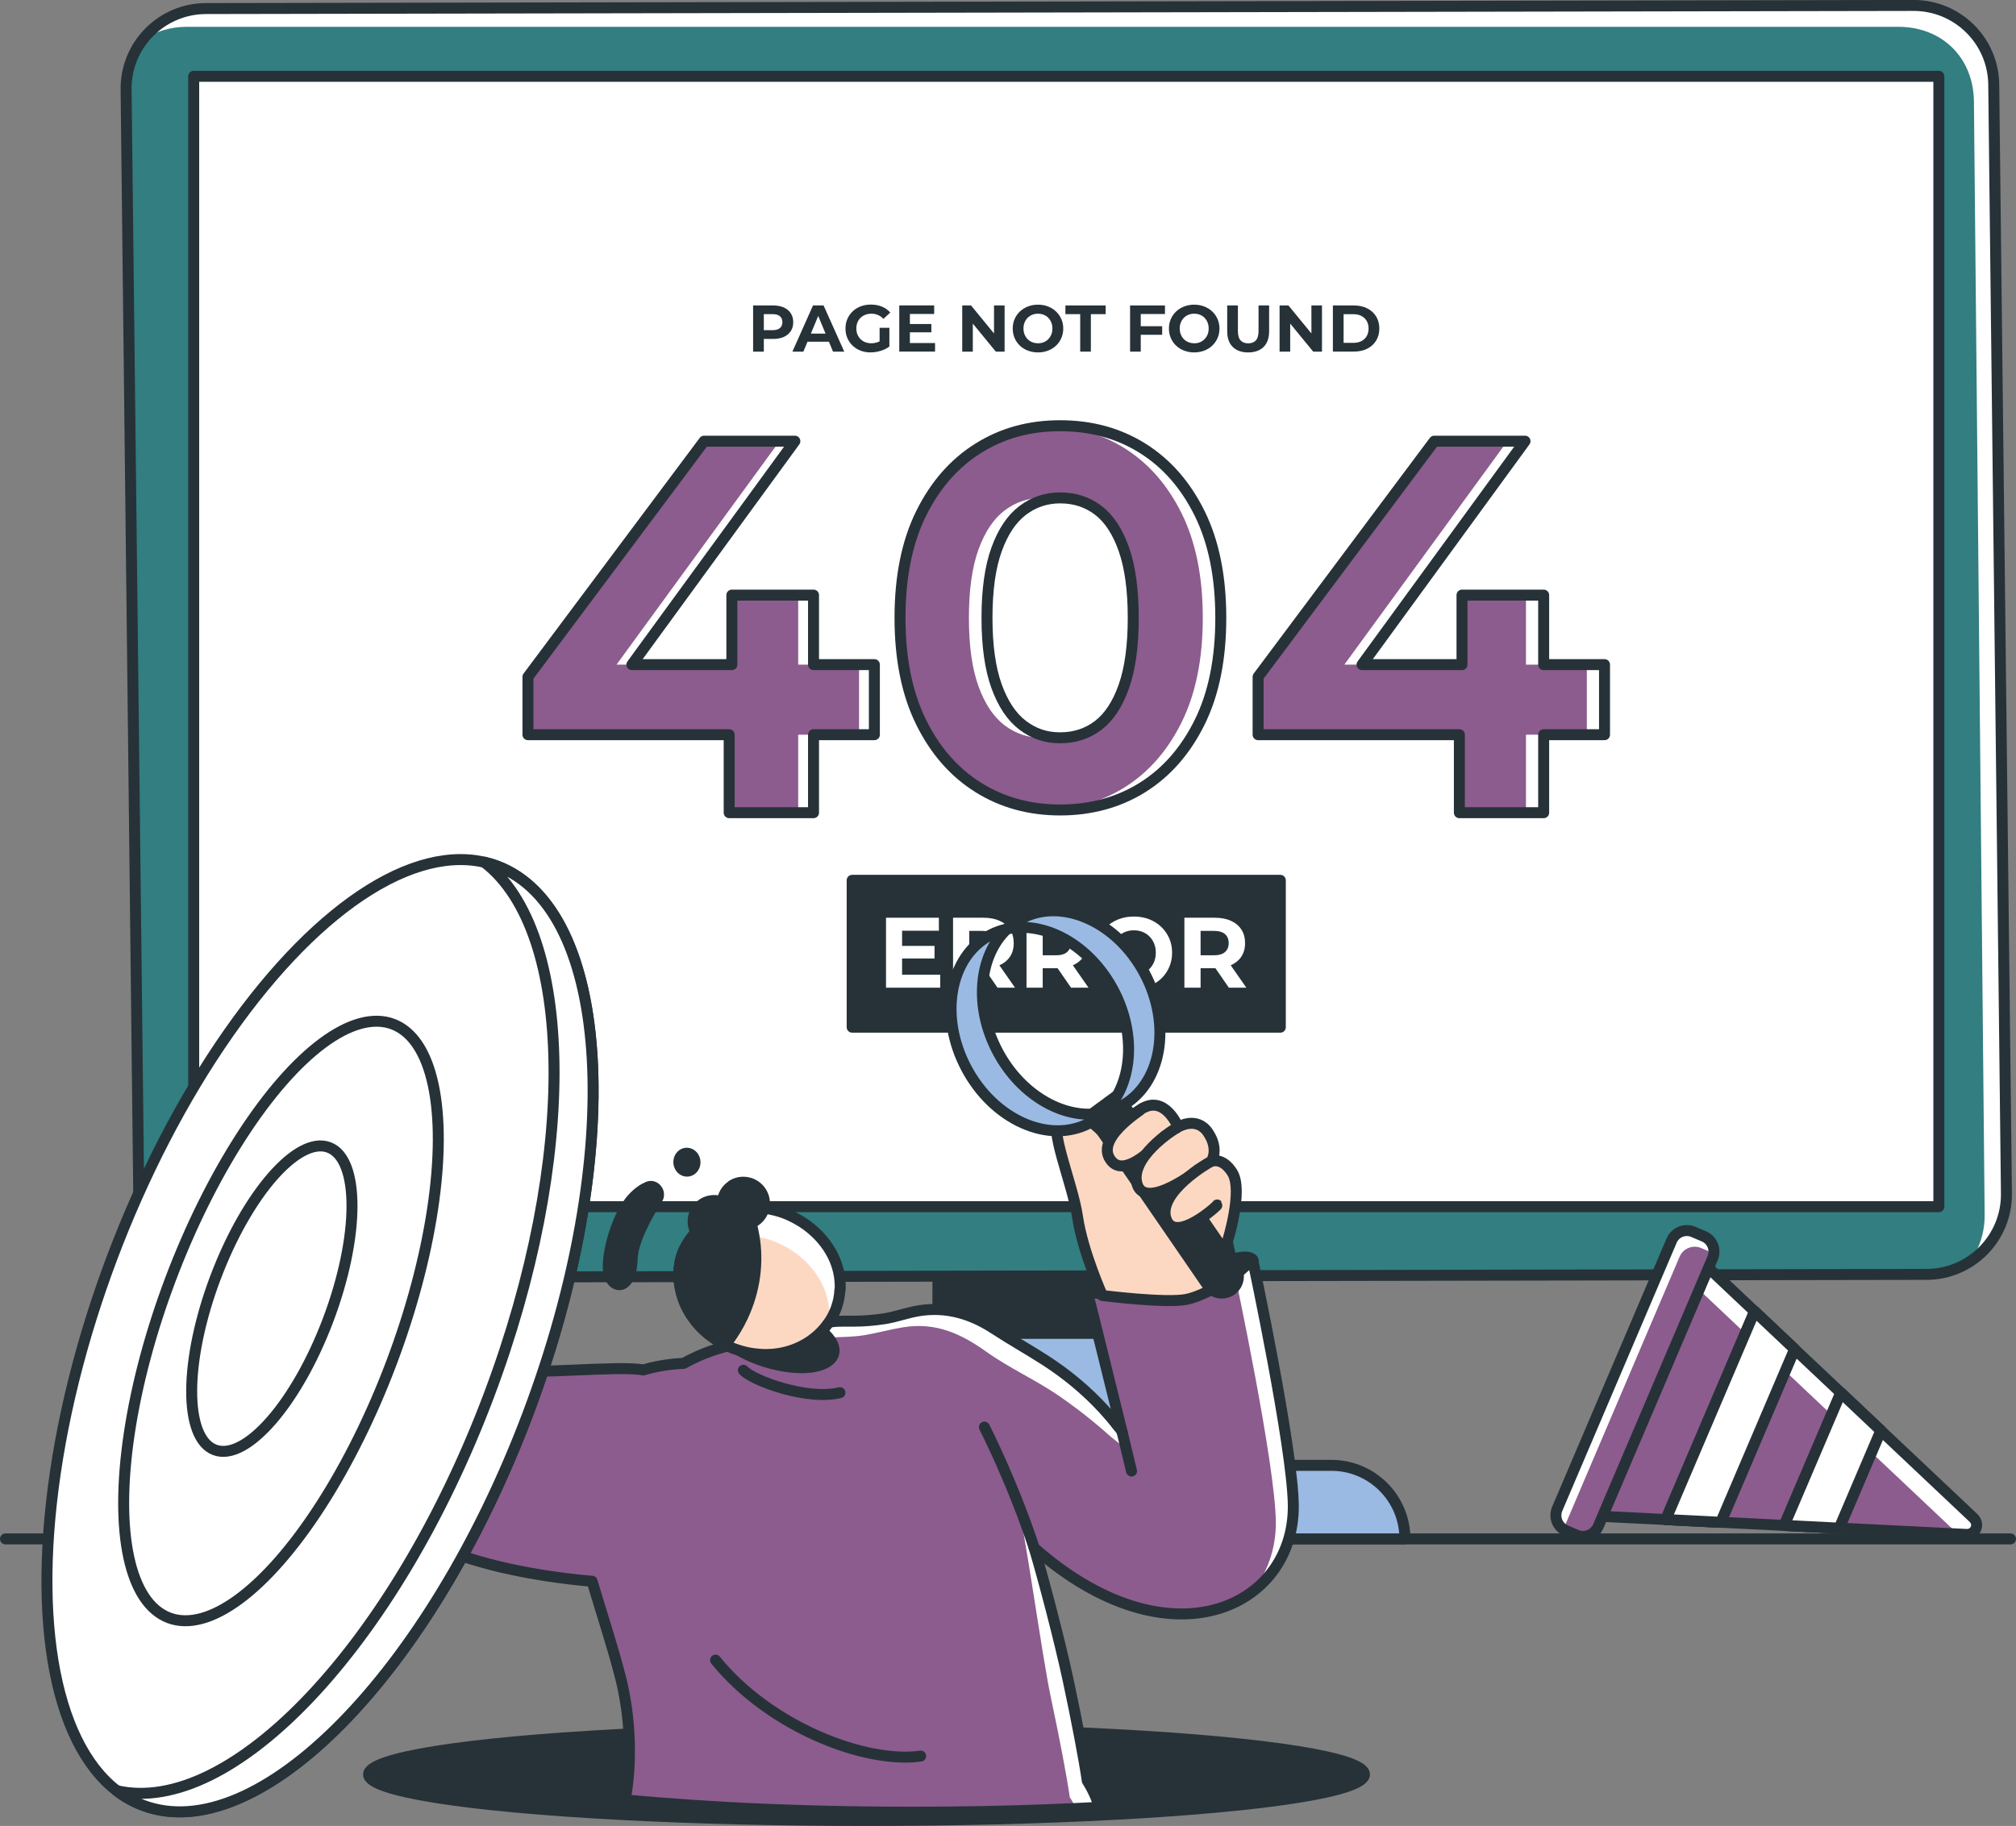 <?xml version="1.0" encoding="UTF-8"?>
<svg xmlns="http://www.w3.org/2000/svg" version="1.1" viewBox="0 0 459.17 416">
  <rect x="0" y="0" width="459.17" height="416" fill="#808080" stroke="none"/>
  <defs>
    <style>
      .cls-1, .cls-2, .cls-3, .cls-4, .cls-5, .cls-6 {
        stroke-width: 0px;
      }

      .cls-1, .cls-7 {
        fill: #263238;
      }

      .cls-2, .cls-8 {
        fill: #fcd8c3;
      }

      .cls-7, .cls-8, .cls-9, .cls-10, .cls-11, .cls-12 {
        stroke: #263238;
        stroke-linecap: round;
        stroke-linejoin: round;
        stroke-width: 2.5px;
      }

      .cls-3, .cls-10 {
        fill: #ec644e;
      }

      .cls-9, .cls-5 {
        fill: #fff;
      }

      .cls-4 {
        fill: #327e81;
      }

      .cls-6 {
        fill: #8c5c8e;
      }

      .cls-11 {
        fill: none;
      }

      .cls-12 {
        fill: #9abae3;
      }
    </style>
  </defs>
  <g id="Floor">
    <line class="cls-11" x1="1.25" y1="350.6" x2="457.92" y2="350.6"/>
  </g>
  <g id="Device">
    <g>
      <g>
        <path class="cls-4" d="M49.62,290.7h388.91c10.14,0,18.33-8.27,18.23-18.41l-2.44-252.63c-.1-10-8.23-18.06-18.23-18.06H47.18c-10.14,0-18.33,8.27-18.23,18.41l2.44,252.63c.1,10,8.23,18.06,18.23,18.06Z"/>
        <path class="cls-5" d="M454.32,19.65c-.1-10-8.23-18.06-18.23-18.06H47.18c-6.06,0-11.41,2.97-14.73,7.52,2.87-1.89,6.3-3,10-3h389.92c10,0,17.12,7.04,17.22,17.04l2.44,253.65c.04,4.08-1.28,7.84-3.5,10.89,5.01-3.29,8.3-8.97,8.24-15.41l-2.44-252.63Z"/>
        <path class="cls-11" d="M49.88,291.04l388.91-.7c10.14-.02,18.32-8.3,18.2-18.44l-2.89-252.63c-.11-10-8.26-18.04-18.27-18.03L46.92,1.95c-10.14.02-18.32,8.3-18.2,18.44l2.89,252.63c.11,10,8.26,18.04,18.27,18.03Z"/>
        <rect class="cls-5" x="44.12" y="17.39" width="397.48" height="257.52"/>
        <rect class="cls-11" x="44.12" y="17.39" width="397.48" height="257.52"/>
      </g>
      <rect class="cls-12" x="213.67" y="291.01" width="58.37" height="45.2"/>
      <path class="cls-12" d="M319.98,350.6h-151.82c0-9.25,7.5-16.76,16.76-16.76h118.31c9.25,0,16.76,7.5,16.76,16.76h0Z"/>
      <rect class="cls-7" x="213.67" y="291.01" width="58.37" height="12.76"/>
    </g>
  </g>
  <g id="Error_404" data-name="Error 404">
    <g>
      <g id="_404" data-name="404">
        <polygon class="cls-6" points="185.29 135.58 166.69 135.58 166.69 151.42 143.92 151.42 181.04 100.51 160.37 100.51 120.25 154.2 120.25 167.38 166.08 167.38 166.08 185.15 185.29 185.15 185.29 167.38 199.15 167.38 199.15 151.42 185.29 151.42 185.29 135.58"/>
        <g>
          <rect class="cls-5" x="181.8" y="135.58" width="3.49" height="15.84"/>
          <polygon class="cls-5" points="143.92 151.42 181.04 100.51 177.54 100.51 140.42 151.42 143.92 151.42"/>
          <rect class="cls-5" x="181.8" y="167.38" width="3.49" height="17.78"/>
          <rect class="cls-5" x="195.66" y="151.42" width="3.49" height="15.96"/>
        </g>
        <polygon class="cls-11" points="185.29 135.58 166.69 135.58 166.69 151.42 143.92 151.42 181.04 100.51 160.37 100.51 120.25 154.2 120.25 167.38 166.08 167.38 166.08 185.15 185.29 185.15 185.29 167.38 199.15 167.38 199.15 151.42 185.29 151.42 185.29 135.58"/>
        <path class="cls-6" d="M260.24,102.13c-5.47-3.43-11.73-5.14-18.78-5.14s-13.19,1.71-18.66,5.14c-5.47,3.43-9.81,8.39-13.01,14.87-3.2,6.49-4.8,14.41-4.8,23.76s1.6,17.27,4.8,23.76c3.2,6.49,7.54,11.45,13.01,14.87,5.47,3.43,11.69,5.14,18.66,5.14s13.31-1.71,18.78-5.14c5.47-3.43,9.8-8.38,13.01-14.87,3.2-6.49,4.8-14.41,4.8-23.76s-1.6-17.27-4.8-23.76c-3.2-6.49-7.54-11.45-13.01-14.87ZM255.98,156.36c-1.42,4.03-3.36,6.99-5.83,8.89-2.47,1.89-5.37,2.84-8.69,2.84s-6-.95-8.51-2.84c-2.51-1.89-4.5-4.86-5.96-8.89-1.46-4.03-2.19-9.23-2.19-15.6s.73-11.57,2.19-15.6c1.46-4.03,3.44-6.99,5.96-8.89,2.51-1.89,5.35-2.84,8.51-2.84,3.32,0,6.22.95,8.69,2.84,2.47,1.89,4.42,4.86,5.83,8.89,1.42,4.03,2.13,9.23,2.13,15.6s-.71,11.57-2.13,15.6Z"/>
        <g>
          <path class="cls-5" d="M232.94,116.28c1.97-1.48,4.14-2.38,6.5-2.7-.68-.09-1.38-.14-2.1-.14-3.16,0-6,.95-8.51,2.84-2.51,1.89-4.5,4.86-5.96,8.89-1.46,4.03-2.19,9.23-2.19,15.6s.73,11.57,2.19,15.6c1.46,4.03,3.44,6.99,5.96,8.89,2.51,1.89,5.35,2.84,8.51,2.84.72,0,1.42-.05,2.1-.14-2.37-.32-4.54-1.22-6.5-2.7-2.51-1.89-4.5-4.86-5.96-8.89-1.46-4.03-2.19-9.23-2.19-15.6s.73-11.57,2.19-15.6c1.46-4.03,3.44-6.99,5.96-8.89Z"/>
          <path class="cls-5" d="M273.25,117c-3.2-6.49-7.54-11.45-13.01-14.87-5.47-3.43-11.73-5.14-18.78-5.14-.69,0-1.37.02-2.04.05,6.21.3,11.79,2,16.72,5.08,5.47,3.43,9.8,8.39,13.01,14.87,3.2,6.49,4.8,14.41,4.8,23.76s-1.6,17.27-4.8,23.76c-3.2,6.49-7.54,11.45-13.01,14.87-4.93,3.09-10.51,4.78-16.72,5.08.67.03,1.35.05,2.04.05,7.05,0,13.31-1.71,18.78-5.14,5.47-3.43,9.8-8.38,13.01-14.87,3.2-6.49,4.8-14.41,4.8-23.76s-1.6-17.27-4.8-23.76Z"/>
        </g>
        <path class="cls-11" d="M260.24,102.13c-5.47-3.43-11.73-5.14-18.78-5.14s-13.19,1.71-18.66,5.14c-5.47,3.43-9.81,8.39-13.01,14.87-3.2,6.49-4.8,14.41-4.8,23.76s1.6,17.27,4.8,23.76c3.2,6.49,7.54,11.45,13.01,14.87,5.47,3.43,11.69,5.14,18.66,5.14s13.31-1.71,18.78-5.14c5.47-3.43,9.8-8.38,13.01-14.87,3.2-6.49,4.8-14.41,4.8-23.76s-1.6-17.27-4.8-23.76c-3.2-6.49-7.54-11.45-13.01-14.87ZM255.98,156.36c-1.42,4.03-3.36,6.99-5.83,8.89-2.47,1.89-5.37,2.84-8.69,2.84s-6-.95-8.51-2.84c-2.51-1.89-4.5-4.86-5.96-8.89-1.46-4.03-2.19-9.23-2.19-15.6s.73-11.57,2.19-15.6c1.46-4.03,3.44-6.99,5.96-8.89,2.51-1.89,5.35-2.84,8.51-2.84,3.32,0,6.22.95,8.69,2.84,2.47,1.89,4.42,4.86,5.83,8.89,1.42,4.03,2.13,9.23,2.13,15.6s-.71,11.57-2.13,15.6Z"/>
        <polygon class="cls-3" points="365.45 151.42 351.59 151.42 351.59 135.58 332.99 135.58 332.99 151.42 310.22 151.42 347.34 100.51 326.67 100.51 286.55 154.2 286.55 167.38 332.39 167.38 332.39 185.15 351.59 185.15 351.59 167.38 365.45 167.38 365.45 151.42"/>
        <polygon class="cls-6" points="365.45 151.42 351.59 151.42 351.59 135.58 332.99 135.58 332.99 151.42 310.22 151.42 347.34 100.51 326.67 100.51 286.55 154.2 286.55 167.38 332.39 167.38 332.39 185.15 351.59 185.15 351.59 167.38 365.45 167.38 365.45 151.42"/>
        <g>
          <rect class="cls-5" x="347.56" y="135.58" width="4.03" height="15.84"/>
          <polygon class="cls-5" points="310.22 151.42 347.34 100.51 343.31 100.51 306.19 151.42 310.22 151.42"/>
          <rect class="cls-5" x="347.56" y="167.38" width="4.03" height="17.78"/>
          <rect class="cls-5" x="361.42" y="151.42" width="4.03" height="15.96"/>
        </g>
        <polygon class="cls-11" points="365.45 151.42 351.59 151.42 351.59 135.58 332.99 135.58 332.99 151.42 310.22 151.42 347.34 100.51 326.67 100.51 286.55 154.2 286.55 167.38 332.39 167.38 332.39 185.15 351.59 185.15 351.59 167.38 365.45 167.38 365.45 151.42"/>
      </g>
      <g>
        <path class="cls-1" d="M171.53,80.11v-10.52h4.56c.94,0,1.75.15,2.44.46.68.31,1.21.74,1.58,1.32.37.57.56,1.25.56,2.04s-.19,1.46-.56,2.03c-.37.57-.9,1.01-1.58,1.32-.68.31-1.49.46-2.44.46h-3.2l1.08-1.1v4h-2.44ZM173.97,76.38l-1.08-1.16h3.07c.75,0,1.31-.16,1.68-.48.37-.32.56-.77.56-1.34s-.19-1.03-.56-1.35c-.37-.32-.93-.48-1.68-.48h-3.07l1.08-1.16v5.97Z"/>
        <path class="cls-1" d="M180.48,80.11l4.69-10.52h2.41l4.71,10.52h-2.56l-3.85-9.29h.96l-3.86,9.29h-2.5ZM182.83,77.85l.65-1.85h5.41l.66,1.85h-6.72Z"/>
        <path class="cls-1" d="M198.31,80.29c-.83,0-1.6-.13-2.29-.4-.7-.27-1.3-.64-1.82-1.14-.52-.49-.92-1.07-1.2-1.73-.29-.66-.43-1.39-.43-2.18s.14-1.52.43-2.18c.29-.66.69-1.24,1.21-1.73.52-.49,1.13-.87,1.83-1.14.7-.27,1.47-.4,2.32-.4.93,0,1.77.16,2.52.47.75.31,1.38.76,1.89,1.35l-1.56,1.44c-.38-.4-.8-.7-1.25-.89-.45-.2-.94-.29-1.47-.29s-.98.08-1.4.24c-.42.16-.78.39-1.09.69-.31.3-.54.66-.71,1.07-.17.41-.25.87-.25,1.37s.08.94.25,1.35c.17.41.4.77.71,1.07.31.31.67.54,1.08.7.42.16.87.24,1.38.24s.95-.08,1.41-.23c.46-.16.9-.42,1.33-.79l1.38,1.76c-.57.43-1.23.76-1.99.99-.76.23-1.51.35-2.26.35ZM200.34,78.63v-3.95h2.23v4.27l-2.23-.32Z"/>
        <path class="cls-1" d="M207.24,78.15h5.73v1.95h-8.15v-10.52h7.95v1.95h-5.53v6.61ZM207.06,73.82h5.07v1.89h-5.07v-1.89Z"/>
        <path class="cls-1" d="M219.16,80.11v-10.52h2.01l6.21,7.58h-.98v-7.58h2.41v10.52h-2l-6.22-7.58h.98v7.58h-2.41Z"/>
        <path class="cls-1" d="M236.43,80.29c-.83,0-1.6-.14-2.31-.41-.71-.27-1.32-.65-1.83-1.14-.52-.49-.92-1.07-1.2-1.73-.29-.66-.43-1.38-.43-2.16s.14-1.5.43-2.16c.29-.66.69-1.24,1.21-1.73.52-.49,1.13-.87,1.83-1.14.7-.27,1.46-.41,2.28-.41s1.6.14,2.29.41c.7.27,1.3.65,1.82,1.14.52.49.92,1.07,1.21,1.72.29.66.44,1.38.44,2.17s-.15,1.51-.44,2.17c-.29.67-.69,1.24-1.21,1.73-.52.49-1.12.86-1.82,1.13-.7.27-1.46.41-2.28.41ZM236.41,78.21c.47,0,.9-.08,1.3-.24.4-.16.74-.39,1.04-.69.3-.3.53-.66.7-1.07.17-.41.25-.87.25-1.37s-.08-.96-.25-1.37c-.17-.41-.4-.77-.69-1.07-.3-.3-.64-.53-1.05-.69-.4-.16-.84-.24-1.31-.24s-.9.08-1.3.24c-.4.16-.74.39-1.04.69-.3.3-.53.66-.7,1.07-.17.41-.25.87-.25,1.37s.08.95.25,1.36c.17.42.4.77.69,1.07.3.3.64.53,1.05.69.4.16.84.24,1.31.24Z"/>
        <path class="cls-1" d="M246.03,80.11v-8.54h-3.37v-1.98h9.17v1.98h-3.37v8.54h-2.44Z"/>
        <path class="cls-1" d="M259.83,80.11h-2.44v-10.52h7.95v1.95h-5.52v8.57ZM259.65,74.32h5.05v1.95h-5.05v-1.95Z"/>
        <path class="cls-1" d="M272.01,80.29c-.83,0-1.6-.14-2.31-.41-.71-.27-1.32-.65-1.83-1.14-.52-.49-.92-1.07-1.2-1.73-.29-.66-.43-1.38-.43-2.16s.14-1.5.43-2.16c.29-.66.69-1.24,1.21-1.73.52-.49,1.13-.87,1.83-1.14.7-.27,1.46-.41,2.28-.41s1.6.14,2.29.41c.7.27,1.3.65,1.82,1.14.52.49.92,1.07,1.21,1.72.29.66.44,1.38.44,2.17s-.15,1.51-.44,2.17c-.29.67-.69,1.24-1.21,1.73-.52.49-1.12.86-1.82,1.13-.7.27-1.46.41-2.28.41ZM272,78.21c.47,0,.91-.08,1.3-.24.4-.16.74-.39,1.04-.69.3-.3.53-.66.7-1.07.17-.41.25-.87.25-1.37s-.08-.96-.25-1.37c-.17-.41-.4-.77-.69-1.07-.3-.3-.64-.53-1.05-.69-.4-.16-.84-.24-1.31-.24s-.9.08-1.3.24c-.4.16-.74.39-1.04.69-.3.3-.53.66-.7,1.07-.17.41-.25.87-.25,1.37s.08.95.25,1.36c.17.42.4.77.69,1.07.3.3.64.53,1.05.69.4.16.84.24,1.31.24Z"/>
        <path class="cls-1" d="M284.27,80.29c-1.49,0-2.66-.42-3.5-1.25-.84-.83-1.26-2.02-1.26-3.56v-5.89h2.44v5.8c0,1,.2,1.72.62,2.17.41.44.99.66,1.73.66s1.32-.22,1.73-.66c.41-.44.62-1.16.62-2.17v-5.8h2.41v5.89c0,1.54-.42,2.73-1.26,3.56-.84.83-2.01,1.25-3.5,1.25Z"/>
        <path class="cls-1" d="M291.44,80.11v-10.52h2.02l6.21,7.58h-.98v-7.58h2.41v10.52h-2l-6.22-7.58h.98v7.58h-2.41Z"/>
        <path class="cls-1" d="M303.58,80.11v-10.52h4.78c1.14,0,2.15.22,3.02.65.87.44,1.55,1.04,2.04,1.83.49.78.74,1.71.74,2.78s-.25,1.99-.74,2.77c-.49.79-1.17,1.4-2.04,1.83-.87.44-1.88.65-3.02.65h-4.78ZM306.02,78.11h2.23c.7,0,1.31-.13,1.83-.4.52-.27.92-.64,1.2-1.13.29-.49.43-1.07.43-1.73s-.14-1.25-.43-1.74c-.29-.49-.69-.86-1.2-1.13-.52-.27-1.12-.4-1.83-.4h-2.23v6.52Z"/>
      </g>
      <g>
        <rect class="cls-7" x="194.09" y="200.56" width="97.52" height="33.46"/>
        <g>
          <path class="cls-5" d="M205.46,222.06h8.68v2.96h-12.34v-15.94h12.04v2.96h-8.38v10.02ZM205.18,215.5h7.67v2.87h-7.67v-2.87Z"/>
          <path class="cls-5" d="M217.07,225.02v-15.94h6.9c1.43,0,2.66.23,3.69.7,1.03.46,1.83,1.13,2.39,1.99.56.86.84,1.9.84,3.1s-.28,2.21-.84,3.06c-.56.86-1.36,1.51-2.39,1.97-1.03.46-2.26.68-3.69.68h-4.85l1.64-1.62v6.06h-3.69ZM220.76,219.37l-1.64-1.73h4.65c1.14,0,1.99-.25,2.55-.74.56-.49.84-1.17.84-2.04s-.28-1.56-.84-2.05c-.56-.49-1.41-.73-2.55-.73h-4.65l1.64-1.75v9.04ZM227.2,225.02l-3.99-5.78h3.94l4.03,5.78h-3.98Z"/>
          <path class="cls-5" d="M233.8,225.02v-15.94h6.9c1.43,0,2.66.23,3.69.7,1.03.46,1.83,1.13,2.39,1.99.56.86.84,1.9.84,3.1s-.28,2.21-.84,3.06c-.56.86-1.36,1.51-2.39,1.97-1.03.46-2.26.68-3.69.68h-4.85l1.64-1.62v6.06h-3.69ZM237.49,219.37l-1.64-1.73h4.65c1.14,0,1.99-.25,2.55-.74.56-.49.84-1.17.84-2.04s-.28-1.56-.84-2.05c-.56-.49-1.41-.73-2.55-.73h-4.65l1.64-1.75v9.04ZM243.94,225.02l-3.99-5.78h3.94l4.03,5.78h-3.98Z"/>
          <path class="cls-5" d="M258.28,225.29c-1.26,0-2.42-.2-3.5-.61-1.07-.41-2-.99-2.78-1.73-.78-.74-1.39-1.62-1.82-2.62-.43-1-.65-2.1-.65-3.28s.22-2.28.65-3.28,1.04-1.87,1.83-2.62c.79-.74,1.72-1.32,2.78-1.73,1.06-.41,2.22-.61,3.46-.61s2.42.2,3.47.61c1.05.41,1.97.99,2.75,1.73.78.74,1.39,1.61,1.83,2.61.44.99.66,2.09.66,3.29s-.22,2.28-.66,3.29c-.44,1.01-1.05,1.88-1.83,2.62-.78.74-1.7,1.31-2.75,1.72-1.06.41-2.21.61-3.45.61ZM258.26,222.15c.71,0,1.37-.12,1.97-.36.6-.24,1.13-.59,1.58-1.05s.81-.99,1.06-1.62c.25-.62.38-1.31.38-2.07s-.12-1.45-.38-2.07c-.25-.62-.6-1.16-1.05-1.62s-.98-.8-1.58-1.05c-.61-.24-1.27-.36-1.98-.36s-1.37.12-1.97.36c-.6.24-1.13.59-1.58,1.05s-.81,1-1.06,1.62c-.25.62-.38,1.31-.38,2.07s.13,1.43.38,2.06c.25.63.6,1.17,1.05,1.63s.98.8,1.58,1.05,1.27.36,1.98.36Z"/>
          <path class="cls-5" d="M269.76,225.02v-15.94h6.9c1.43,0,2.66.23,3.69.7,1.03.46,1.83,1.13,2.39,1.99.56.86.84,1.9.84,3.1s-.28,2.21-.84,3.06c-.56.86-1.36,1.51-2.39,1.97-1.03.46-2.26.68-3.69.68h-4.85l1.64-1.62v6.06h-3.69ZM273.45,219.37l-1.64-1.73h4.65c1.14,0,1.99-.25,2.55-.74.56-.49.84-1.17.84-2.04s-.28-1.56-.84-2.05c-.56-.49-1.41-.73-2.55-.73h-4.65l1.64-1.75v9.04ZM279.89,225.02l-3.99-5.78h3.94l4.03,5.78h-3.98Z"/>
        </g>
      </g>
    </g>
  </g>
  <g id="Cone">
    <g>
      <path class="cls-6" d="M388.23,288.01l61.24,57.8c1.54,1.45.51,3.87-1.61,3.77l-84.11-4.17,24.48-57.4Z"/>
      <path class="cls-5" d="M445.94,349.49l-59.83-56.48,2.13-4.99,61.23,57.81c1.54,1.45.51,3.87-1.61,3.77l-1.92-.1Z"/>
      <path class="cls-11" d="M388.23,288.01l61.24,57.8c1.54,1.45.51,3.87-1.61,3.77l-84.11-4.17,24.48-57.4Z"/>
      <polygon class="cls-10" points="406.38 347.53 419.27 317.31 428.38 325.91 418.9 348.15 406.38 347.53"/>
      <polygon class="cls-10" points="379.4 346.19 399.63 298.77 408.74 307.37 391.92 346.82 379.4 346.19"/>
      <path class="cls-6" d="M339.14,310.08h66.44c2.08,0,3.77,1.69,3.77,3.77v2.62c0,2.08-1.69,3.77-3.77,3.77h-66.44c-2.08,0-3.77-1.69-3.77-3.77v-2.62c0-2.08,1.69-3.77,3.77-3.77Z" transform="translate(808.32 96.26) rotate(113.09)"/>
      <path class="cls-5" d="M356.21,348.44c-1.61-.93-2.31-2.95-1.55-4.72l26.06-61.11c.82-1.92,3.03-2.81,4.94-1.99l2.4,1.02c1.59.68,2.48,2.31,2.26,3.95-.13-.08-.27-.16-.42-.22l-2.42-1.03c-1.92-.82-4.13.08-4.94,1.99l-26.06,61.13c-.14.32-.22.64-.27.98Z"/>
      <path class="cls-11" d="M339.14,310.08h66.44c2.08,0,3.77,1.69,3.77,3.77v2.62c0,2.08-1.69,3.77-3.77,3.77h-66.44c-2.08,0-3.77-1.69-3.77-3.77v-2.62c0-2.08,1.69-3.77,3.77-3.77Z" transform="translate(808.32 96.26) rotate(113.09)"/>
      <polygon class="cls-9" points="379.4 346.19 399.63 298.77 408.74 307.37 391.92 346.82 379.4 346.19"/>
      <polygon class="cls-9" points="406.38 347.53 419.27 317.31 428.38 325.91 418.9 348.15 406.38 347.53"/>
    </g>
  </g>
  <g id="Character">
    <ellipse class="cls-7" cx="197.36" cy="404.26" rx="113.41" ry="10.49"/>
    <g>
      <path class="cls-7" d="M281.51,286.66s5.48-1.4,3.55,2.21l-1.93,3.62-1.63-5.83Z"/>
      <path class="cls-6" d="M285.33,286.99l-4.11,3.62c-7.72,6.05-24.36,5.31-33.59,3.67l1.35,5.3,6.61,26.71s-8.21-12.79-26.14-21.13c-5.21-5.08-13.8-9.53-25.45-5.08-2.41.91-14.33.78-16.39,1.43h-.01c-.12.03-.23.07-.35.1h-.01c-6.33,2-11.16,2.9-15.42,3.73-1.42.28-2.78.54-4.09.84h-.01c-3.98.89-7.68,2.04-12.02,4.44,0,0-4.22.03-9.19,1.49h0c-5.15-1.05-25.38,1.05-29.8.04l-.09-34.86-10.65,6.67c-10.4,5.33-15.51,3.63-25.32,3.31l-3.57-.62s.01,42.71,6.95,53.83c9.38,15.04,40.22,18.88,50.85,19.77,2.22,7.48,4.74,15.07,6.55,22.22.23.91.44,1.84.61,2.75,2.12,10.38,1.34,20.25.34,24.83,2.52.24,5.11.47,7.79.68,4.99.4,10.24.75,15.69,1.05,12.99.69,27.18,1.08,42.02,1.08,5.5,0,10.89-.06,16.17-.15.21,0,.41-.01.6-.01,8.97-.19,17.6-.5,25.75-.95-.84-3.2-2.73-6.02-2.73-6.02-.73-5.01-2.37-13.62-4.28-22.57-2.09-9.79-5.9-24.16-7.83-30.52,30.88,27.23,59.2,13.54,59.03-9.6-.09-13.11-9.26-56.08-9.26-56.08Z"/>
      <path class="cls-5" d="M255.4,326.41c-.08-.13-.16-.26-.25-.38-.31-.43-.7-.81-1.08-1.18-5.65-5.56-11.58-10.97-18.01-15.63-2.69-1.95-5.59-3.58-8.25-5.56-5.33-3.96-11.48-6.24-18.19-5.04-3,.54-5.86,1.7-8.89,2.11-3.08.42-6.33.2-9.44.38-1.2.07-2.5.41-3.7.41-.12.03-.23.07-.36.1-.03,0-.05.01-.08.02.63.97,1.17,2,1.63,3.08,2.75-.13,5.54-.1,8.24-.56,2.93-.5,5.81-1.31,8.74-1.78,7.34-1.18,13.06,1.42,18.92,5.6,5.3,3.78,11.33,6.44,16.7,10.16,2.74,1.9,5.4,3.91,7.97,6.04,1.26,1.04,2.49,2.1,3.7,3.19.68.61,3.44,2.47,3.56,3.35-.21-1.49-.45-3.04-1.23-4.31Z"/>
      <path class="cls-5" d="M243.38,383.19c-1.38-6.44-3.49-14.86-5.33-21.68-2.15-1.53-4.51-18.81-6.7-20.74,1.93,6.36,5.93,36.32,8.03,46.11,1.91,8.95,3.55,17.56,4.28,22.57,0,0,.7,1.05,1.44,2.59,1.78-.08,3.55-.17,5.29-.27-.84-3.2-2.73-6.02-2.73-6.02-.73-5.01-2.37-13.62-4.28-22.57Z"/>
      <path class="cls-5" d="M285.33,286.99l-4.11,3.62c-.11.08-.23.15-.34.23,0,.07.01.14.02.22l.43-.38s9.16,42.97,9.26,56.08c.04,6.27-2.02,11.84-5.65,16.1,6.08-4.42,9.71-11.49,9.65-19.79-.09-13.11-9.26-56.08-9.26-56.08Z"/>
      <path class="cls-11" d="M285.33,286.99l-4.11,3.62c-7.72,6.05-24.36,5.31-33.59,3.67l1.35,5.3s6.61,26.71,6.61,26.71c-.12-.47-.74-1.06-1.03-1.44-1-1.33-2.09-2.6-3.21-3.82-3.93-4.27-8.44-8.01-13.32-11.15-3.81-2.45-7.76-4.65-11.56-7.14-5.21-3.41-10.82-5.1-17.06-4.14-2.66.41-5.23,1.41-7.92,1.83-2.36.37-4.76.56-7.15.57-2.24,0-4.57-.14-6.75.51-.12.03-.23.07-.36.1-6.33,2-11.16,2.9-15.42,3.73-1.42.28-2.78.54-4.11.84-3.98.89-7.68,2.04-12.02,4.44,0,0-4.22.03-9.19,1.49-5.15-1.05-25.38,1.05-29.8.04l-.09-34.86-10.65,6.67c-10.4,5.33-15.51,3.63-25.32,3.31l-3.57-.62s.01,42.71,6.95,53.83c9.38,15.04,40.22,18.88,50.85,19.77,2.22,7.48,4.74,15.07,6.55,22.22.23.91.44,1.84.61,2.75,2.12,10.38,1.34,20.25.34,24.83,2.52.24,5.11.47,7.79.68,4.99.4,10.24.75,15.69,1.05,12.99.69,27.18,1.08,42.02,1.08,5.5,0,10.89-.06,16.17-.15.21,0,.41-.01.6-.01,8.97-.19,17.6-.5,25.75-.95-.84-3.2-2.73-6.02-2.73-6.02-.73-5.01-2.37-13.62-4.28-22.57-2.09-9.79-5.9-24.16-7.83-30.52,30.88,27.23,59.2,13.54,59.03-9.6-.09-13.11-9.26-56.08-9.26-56.08Z"/>
      <path class="cls-11" d="M235.55,352.66c-4.77-14.64-11.34-27.53-11.34-27.53"/>
      <line class="cls-11" x1="257.72" y1="335.14" x2="255.59" y2="326.3"/>
      <line class="cls-11" x1="112.91" y1="321.95" x2="116.89" y2="313.51"/>
      <path class="cls-7" d="M83.82,281.24s-10.4,3.57-6.75,5.43c2.13,1.09,6.87.83,6.87.83l-.12-6.27Z"/>
      <path class="cls-8" d="M281.22,290.61l-1.68-7.7s3.7-11.68,1.13-15.77c-2.29-3.64-4.79-2.55-4.79-2.55,0,0,1.89-2.68-.74-6.57-2.6-3.83-6.8-1.26-6.8-1.26,0,0-2.97-7.31-8.17-4.22s-7.62,7.23-7.62,7.23c1.71,1.37-7.02-9.23-11.18-5.5-2.8,2.51,2.89,15.04,4.05,22.95,1.16,7.91,5.66,17.93,5.66,17.93,0,0,14.58,1.84,19.21.87s10.94-5.41,10.94-5.41Z"/>
      <path class="cls-7" d="M280.51,293.86h0c-1.69,1.24-4.07.88-5.31-.81l-26.82-39.03,6.12-4.5,26.82,39.03c1.24,1.69.88,4.07-.81,5.31Z"/>
      <path class="cls-8" d="M260.16,252.54c-.4.46-11.28,7.08-6.94,12.05,3.68,4.22,12.13-5.81,12.13-5.81"/>
      <path class="cls-12" d="M260.73,221.82c-6.24-11.82-18.81-17.45-28.07-12.56-1.23.65-2.32,1.46-3.31,2.38,8.64-1.89,18.82,3.69,24.24,13.94,5.42,10.26,4.29,21.81-2.15,27.88,1.32-.29,2.61-.74,3.83-1.39,9.26-4.89,11.7-18.44,5.46-30.26Z"/>
      <path class="cls-12" d="M227.21,239.53c-5.42-10.26-4.29-21.81,2.15-27.88-1.32.29-2.61.74-3.83,1.39-9.26,4.89-11.7,18.44-5.46,30.26,6.24,11.82,18.81,17.45,28.07,12.56,1.23-.65,2.32-1.46,3.31-2.38-8.65,1.89-18.82-3.69-24.24-13.94Z"/>
      <path class="cls-8" d="M267.88,257.07c-.58.19-10.8,6.78-8.87,12.78,1.91,5.96,13.9-3.19,13.79-3.34"/>
      <path class="cls-8" d="M275.88,264.59c-.58.19-12.24,7.01-10.32,13.02,1.91,5.96,11.78-2.94,11.67-3.09"/>
      <path class="cls-7" d="M181.94,311.59c5.44.16,9.05-1.86,7.79-5.14-1.33-3.31-6.79-6.38-12.43-7.91-2.09-.56-4.22-.87-6.17-.93-3.72-.11-6.8.74-7.83,2.65h0c-.98,1.48.32,3.69,2.27,5.41,2.05,1.81,5.07,3.37,8.32,4.43,2.64.86,5.46,1.4,8.04,1.48Z"/>
      <path class="cls-2" d="M191.29,293.92c-.02.33-.04.64-.08.96-.04.31-.09.62-.15.93-.03.23-.08.45-.14.67-.04.19-.08.35-.14.51-.08.3-.17.6-.27.88-.1.32-.23.62-.36.92-.13.3-.26.59-.41.89-.14.28-.3.57-.47.85-.16.28-.34.55-.52.82,0-.02,0-.03,0-.05-2.74,4.07-7.44,6.77-12.67,7.22-.2.01-.39.04-.6.04-.02,0-.04,0-.06,0-.31.02-.61.03-.93.04-.4,0-.79-.02-1.18-.04-.3-.02-.61-.04-.92-.08-.24-.03-.5-.06-.73-.08-.72-.09-1.44-.23-2.14-.41-.3-.07-.6-.15-.89-.24-.14-.04-.27-.07-.38-.13-.29-.08-.55-.17-.8-.26h-.02c-.24-.09-.47-.17-.71-.28-.3-.12-.59-.23-.89-.38-.2-.08-.4-.18-.58-.27-.03-.02-.04-.02-.07-.04-.41-.2-.8-.42-1.2-.65-.4-.23-.77-.47-1.15-.73-.33-.22-.65-.45-.95-.69l-.52-.4c-.07-.07-.15-.14-.24-.2-.2-.17-.41-.35-.59-.52t-.03-.02c-.27-.25-.53-.49-.78-.75l-.02-.03c-.1-.11-.21-.22-.31-.32-.1-.11-.21-.23-.32-.36-.28-.29-.53-.6-.76-.92-.02-.03-.06-.07-.08-.11l-.04-.07c-.14-.17-.27-.34-.39-.53,0,0-.02,0-.01-.02-.17-.23-.34-.47-.49-.71-.16-.26-.32-.51-.46-.79-.11-.18-.21-.38-.31-.57-.2-.37-.38-.76-.55-1.16-.11-.25-.21-.51-.3-.76-.05-.16-.11-.33-.16-.49-.1-.32-.21-.65-.3-.99-.09-.32-.16-.66-.23-1.01-.05-.23-.09-.45-.13-.68-.02-.1-.03-.2-.05-.3-.03-.22-.05-.44-.09-.68,0-.03,0-.06,0-.09-.03-.25-.05-.51-.05-.77h0c0-.28-.01-.54-.01-.8,0-.51.02-1.01.08-1.53,0-.07.01-.13.03-.21,0-.08,0-.16.03-.26.01-.13.03-.28.06-.42.03-.11.03-.23.06-.34.02-.04.02-.09.03-.15.05-.25.1-.49.18-.73.04-.19.09-.36.16-.53.07-.25.15-.47.24-.71,0-.02.02-.03.03-.03,0-.03,0-.04.01-.06,0-.02,0-.04.01-.06.09-.21.2-.44.3-.66.02-.04.05-.08.06-.11t0-.02c.03-.05.06-.1.09-.15.01-.06.04-.09.07-.14.11-.21.22-.41.34-.59h0c.14-.27.3-.52.46-.76.03-.05.06-.08.09-.14.09-.15.2-.3.29-.43.04-.04.06-.08.1-.12.05-.08.09-.14.13-.19.02-.01.04-.06.06-.08.05-.07.11-.13.17-.2.03-.03.05-.08.08-.1.31-.4.64-.78.99-1.14.03-.03.05-.05.08-.08.46-.48.95-.92,1.47-1.33.08-.07.19-.15.29-.23.15-.12.31-.24.47-.36h.01c.18-.13.36-.27.56-.37.03-.03.07-.06.11-.08.3-.19.61-.38.92-.54l.08-.05c.06-.04.13-.07.19-.1l.05-.03c.23-.11.45-.22.68-.33.11-.05.23-.11.35-.15.12-.06.25-.13.38-.18.12-.04.23-.08.34-.14.22-.09.45-.17.67-.24.05-.02.11-.03.16-.05.06-.02.13-.05.18-.07.33-.11.66-.21,1-.29.24-.07.48-.12.72-.18.14-.03.28-.06.42-.09.34-.07.68-.14,1.01-.17.33-.05.69-.08,1.03-.13.03,0,.05,0,.08,0h.01c.34-.03.69-.05,1.01-.07.36-.02.71-.01,1.06,0,.36.01.72.03,1.06.05,0,0,.01,0,.03,0,.16,0,.35.02.53.05.18.01.36.04.53.06h.01c.7.08,1.41.21,2.11.39.35.08.7.18,1.05.28.35.1.69.22,1.02.34.53.19,1.06.42,1.57.66.51.24,1.03.5,1.52.78.75.41,1.46.87,2.14,1.36h0c.69.5,1.34,1.05,1.95,1.62.21.19.41.38.61.59.39.39.76.81,1.12,1.24,2.6,3.12,4.16,7,3.96,11.3Z"/>
      <path class="cls-5" d="M154.7,288.78h.01c3.82-5.55,10.63-7.95,17.05-7.14,1.45.19,2.87.53,4.23,1.04,7.3,2.73,13.24,9.42,12.87,17.55-.02.4-.08.76-.12,1.14.18-.27.36-.54.52-.82.17-.28.33-.57.47-.85.15-.3.28-.59.41-.89.13-.3.26-.6.36-.92.11-.29.19-.58.27-.88.06-.16.1-.33.14-.52.05-.22.1-.45.14-.67.06-.31.1-.62.15-.93.04-.31.07-.63.09-.96.2-4.3-1.36-8.18-3.96-11.3-.36-.43-.73-.84-1.12-1.24-.2-.21-.39-.4-.61-.59-.61-.57-1.27-1.11-1.95-1.61h0c-.69-.51-1.4-.96-2.14-1.38-.49-.28-1.01-.55-1.52-.78s-1.04-.46-1.57-.66c-.33-.13-.68-.24-1.02-.34-.35-.1-.7-.2-1.05-.28-.7-.18-1.4-.32-2.11-.4h-.01s0,0,0,0c-.34-.04-.7-.08-1.05-.11-.02,0-.03,0-.03,0-.35-.02-.7-.04-1.06-.05-.35,0-.7,0-1.06,0-.33.01-.67.04-1.01.06h-.01s-.05,0-.08,0c-.33.05-.69.08-1.03.13-.33.03-.67.1-1.01.17-.14.03-.28.06-.42.09-.12.03-.26.05-.39.09-.11.02-.22.06-.32.09-.21.05-.42.12-.64.17-.12.03-.24.07-.36.11-.05.02-.12.04-.18.07-.05.02-.11.03-.16.05-.22.08-.45.15-.67.24-.24.1-.48.19-.73.31-.12.04-.24.1-.35.15-.22.11-.45.22-.68.33l-.05.03c-.06.04-.13.07-.19.1l-.08.05c-.31.16-.62.35-.92.54-.03.02-.08.05-.11.08-.2.11-.39.24-.56.37h-.01c-.16.13-.33.24-.47.37-.1.08-.2.16-.29.23-.52.41-1.01.85-1.47,1.33-.03.03-.05.05-.08.08-.35.36-.68.74-.99,1.14-.03.02-.05.07-.08.1-.07.07-.12.14-.17.2-.04.07-.09.12-.11.18-.03.02-.06.05-.08.1-.14.18-.26.37-.38.56-.03.05-.06.08-.09.14-.15.24-.32.48-.46.74h0c-.12.2-.24.4-.34.61-.03.05-.06.08-.07.14-.04.06-.07.11-.1.17,0,.04-.04.07-.06.11-.1.22-.21.45-.3.66-.01.06-.03.1-.05.14-.09.23-.17.46-.24.71-.07.17-.12.34-.16.53-.07.24-.13.48-.18.73-.01.06-.01.1-.03.15-.03.11-.03.23-.06.34-.02.14-.05.28-.06.42-.02.09-.03.18-.03.26-.02.07-.02.14-.03.21Z"/>
      <path class="cls-11" d="M191.29,293.92c-.02.33-.04.64-.08.96-.04.31-.09.62-.15.93-.03.23-.08.45-.14.67-.04.19-.08.35-.14.51-.08.3-.17.6-.27.88-.1.32-.23.62-.36.92-.13.3-.26.59-.41.89-.14.28-.3.57-.47.85-.16.28-.34.55-.52.82,0-.02,0-.03,0-.05-2.74,4.07-7.44,6.77-12.67,7.22-.2.01-.39.04-.6.04-.02,0-.04,0-.06,0-.31.02-.61.03-.93.04-.4,0-.79-.02-1.18-.04-.3-.02-.61-.04-.92-.08-.24-.03-.5-.06-.73-.08-.72-.09-1.44-.23-2.14-.41-.3-.07-.6-.15-.89-.24-.14-.04-.27-.07-.38-.13-.29-.08-.55-.17-.8-.26h-.02c-.24-.09-.47-.17-.71-.28-.3-.12-.59-.23-.89-.38-.09-.02-.18-.08-.28-.11-.1-.05-.2-.11-.31-.16-.03-.02-.04-.02-.07-.04-.41-.2-.8-.42-1.2-.65-.4-.23-.77-.47-1.15-.73-.33-.22-.65-.45-.95-.69l-.52-.4c-.07-.07-.15-.14-.24-.2-.2-.17-.41-.35-.59-.52t-.03-.02c-.27-.25-.53-.49-.78-.75-.12-.12-.22-.23-.33-.35-.1-.11-.21-.23-.32-.36-.05-.05-.08-.11-.13-.16-.22-.26-.42-.5-.63-.76-.02-.03-.06-.07-.08-.11l-.04-.07c-.14-.17-.27-.34-.39-.53,0,0-.02,0-.01-.02-.07-.08-.14-.18-.21-.28-.1-.13-.19-.28-.28-.43-.05-.08-.1-.16-.14-.25-.11-.18-.22-.35-.32-.54-.11-.18-.21-.38-.31-.57-.2-.37-.38-.76-.55-1.16-.11-.25-.21-.51-.3-.76-.05-.16-.11-.33-.16-.49-.1-.32-.21-.65-.3-.99-.09-.32-.16-.66-.23-1.01-.05-.23-.09-.45-.13-.68-.02-.1-.03-.2-.05-.3-.03-.22-.05-.44-.09-.68,0-.03,0-.06,0-.09-.02-.1-.02-.21-.04-.31-.01-.15-.02-.31-.02-.46h0c0-.28-.01-.54-.01-.8,0-.51.02-1.01.08-1.53h.01c0-.07,0-.13.02-.21,0-.08,0-.16.03-.26.01-.13.03-.28.06-.42.03-.11.03-.23.06-.34.02-.04.02-.09.03-.15.05-.25.1-.49.18-.73.04-.19.09-.36.16-.53.07-.25.15-.47.24-.71,0-.02.02-.03.03-.03.09-.26.2-.52.33-.77.02-.04.05-.08.06-.11t0-.02c.03-.05.06-.1.09-.15.01-.06.04-.09.07-.14.11-.21.22-.41.34-.59h0c.14-.27.3-.52.46-.76.03-.05.06-.08.09-.14.09-.15.2-.3.29-.43.04-.04.06-.08.1-.12.02-.04.05-.08.08-.1.09-.14.19-.26.28-.38.03-.03.05-.08.08-.1.19-.28.41-.54.63-.77.12-.12.24-.26.36-.37.03-.03.05-.05.08-.08.46-.48.95-.92,1.47-1.33.08-.07.19-.15.29-.23.1-.08.19-.15.29-.23.07-.04.13-.1.19-.13h.01c.13-.1.27-.19.4-.29.08-.07.18-.13.27-.18.3-.19.59-.37.92-.53l.08-.05c.06-.04.13-.07.19-.1l.05-.03c.13-.07.27-.13.4-.2.1-.05.19-.08.28-.13.11-.05.23-.11.35-.15.12-.06.25-.13.38-.18.11-.05.22-.09.33-.14.12-.03.24-.07.35-.12.11-.03.22-.08.34-.12.05-.02.11-.03.16-.05.06-.02.13-.05.18-.07.12-.04.23-.08.36-.11.22-.06.43-.13.64-.17.11-.03.21-.07.32-.09.14-.04.27-.06.39-.09.14-.03.28-.06.42-.09.34-.07.68-.14,1.01-.17.33-.05.69-.08,1.03-.13.03,0,.05,0,.08,0h.01c.34-.03.69-.05,1.01-.07.36-.02.71-.01,1.06,0,.36.01.72.03,1.06.05,0,0,.01,0,.03,0,.16,0,.35.02.53.05.18.01.35.03.53.05h0s.01,0,.01,0c.7.08,1.41.22,2.11.4.35.08.7.18,1.05.28.35.1.69.22,1.02.34.53.19,1.06.42,1.57.66.51.24,1.03.5,1.52.78.75.41,1.46.87,2.14,1.36h0c.69.5,1.34,1.05,1.95,1.62.21.19.41.38.61.59.39.39.76.81,1.12,1.24,2.6,3.12,4.16,7,3.96,11.3Z"/>
      <path class="cls-7" d="M147.6,270.42c1.55-.65,3.03,1.25,2.11,2.71-2.27,3.57-5.64,9.56-5.74,13.76-.15,6.35-3.6,7.11-5.03,4.11-1.44-3,1.16-13.69,5.18-18.02,1.23-1.33,2.42-2.11,3.49-2.56Z"/>
      <path class="cls-7" d="M158.26,265.23c-.21,1.1-1.19,1.79-2.19,1.54-1-.25-1.63-1.35-1.42-2.45.21-1.1,1.19-1.79,2.19-1.54,1,.25,1.63,1.35,1.42,2.45Z"/>
      <path class="cls-7" d="M166.78,270.08c-1.37.86-2.16,2.29-2.25,3.79-1.39-.57-3.02-.5-4.4.35-2.21,1.38-2.9,4.24-1.62,6.48-.03.03-.06.06-.09.1-.22.23-.44.49-.63.77-.03.02-.05.07-.08.1-.1.12-.19.25-.28.38-.03.02-.06.05-.08.1-.04.04-.06.08-.1.12-.09.14-.19.28-.29.43-.03.05-.06.08-.09.14-.15.24-.32.48-.46.74h0c-.12.2-.24.4-.34.61-.03.05-.06.08-.07.14-.03.05-.06.1-.09.15t0,.02s-.04.07-.06.11c-.13.25-.24.51-.33.77-.01,0-.02.01-.03.03-.09.23-.17.46-.24.71-.07.17-.12.34-.16.53-.07.24-.13.48-.18.73-.01.06-.01.1-.03.15-.03.11-.03.23-.06.34-.02.14-.05.28-.06.42-.02.09-.03.18-.03.26-.02.07-.02.14-.02.2h-.01c-.06.52-.08,1.02-.08,1.53,0,.25,0,.52.01.78h0c0,.17,0,.33.02.48.02.1.02.21.04.31,0,.03,0,.06,0,.09.03.23.06.45.09.68.02.1.03.2.05.3.03.23.08.46.12.68.08.35.14.69.23,1.01.09.34.2.67.3.99.05.16.11.33.16.49.1.26.19.51.3.76.17.4.35.79.55,1.16.1.19.19.39.31.57.14.28.3.53.46.79.09.15.19.3.28.43.06.1.14.2.21.28,0,.02.01.02.01.02.12.19.26.36.4.53l.04.07s.06.07.08.11c.23.32.49.63.76.92.11.12.22.25.32.36.11.12.21.23.33.35.25.25.52.5.78.75t.03.02c.19.17.39.34.59.52.08.06.16.14.24.2l.52.4c.31.24.62.47.95.69.38.25.75.5,1.15.73.4.23.79.45,1.2.65.03.02.04.02.07.04.11-.18.21-.37.32-.55,1.42-1.87,2.66-3.88,3.67-6.07,2.77-5.98,3.53-12.31,2.52-18.2-.17-1.01-.39-2-.67-2.97.27-.11.54-.23.79-.39,2.26-1.41,2.95-4.39,1.54-6.65-1.41-2.26-4.39-2.95-6.65-1.54Z"/>
      <path class="cls-8" d="M83.95,287.51c11.29,3.9,31.3-7.99,31.3-7.99-1.15-.08-.35-7.6-.35-7.6,0,0,9.66-19.02,6.15-24.3-3.21-4.81-8.14,3.66-8.14,3.66,0,0,0-37.6-11.14-19.47,0,0-5.59-1.16-6.75,5.78,0,0-5.59-.96-6.94,10.22-1.59,13.16-4.13,39.7-4.13,39.7h0Z"/>
      <path class="cls-11" d="M106.78,261.45c0-4.37,6.13-10.17,6.13-10.17"/>
      <line class="cls-11" x1="96.36" y1="253.02" x2="95.01" y2="237.59"/>
      <line class="cls-11" x1="103.88" y1="245.31" x2="102.88" y2="231.42"/>
      <ellipse class="cls-9" cx="72.89" cy="304.3" rx="114.35" ry="50.59" transform="translate(-237.56 265.15) rotate(-69.34)"/>
      <path class="cls-9" d="M113.23,197.3c-.96-.36-1.94-.65-2.93-.88,20.52,15.71,21.49,67.26,1.04,121.51-21.46,56.93-58.68,96.05-84.75,90.03,1.83,1.4,3.82,2.53,5.96,3.33,26.14,9.86,65.4-30.06,87.68-89.15,22.28-59.09,19.15-114.99-7-124.84Z"/>
      <ellipse class="cls-9" cx="64" cy="300.94" rx="72.28" ry="26.9" transform="translate(-240.17 254.66) rotate(-69.34)"/>
      <path class="cls-9" d="M49.09,291.02c-7.18,19.03-7.25,36.62-.17,39.3,7.08,2.67,18.64-10.59,25.82-29.62,7.18-19.03,7.25-36.62.17-39.29s-18.64,10.59-25.82,29.62Z"/>
      <path class="cls-11" d="M169.32,312.18c2.14,2.36,14.6,6.94,21.99,5.1"/>
      <path class="cls-11" d="M162.98,378.22c12.44,15.36,34.3,23.63,46.71,21.86"/>
    </g>
  </g>
</svg>